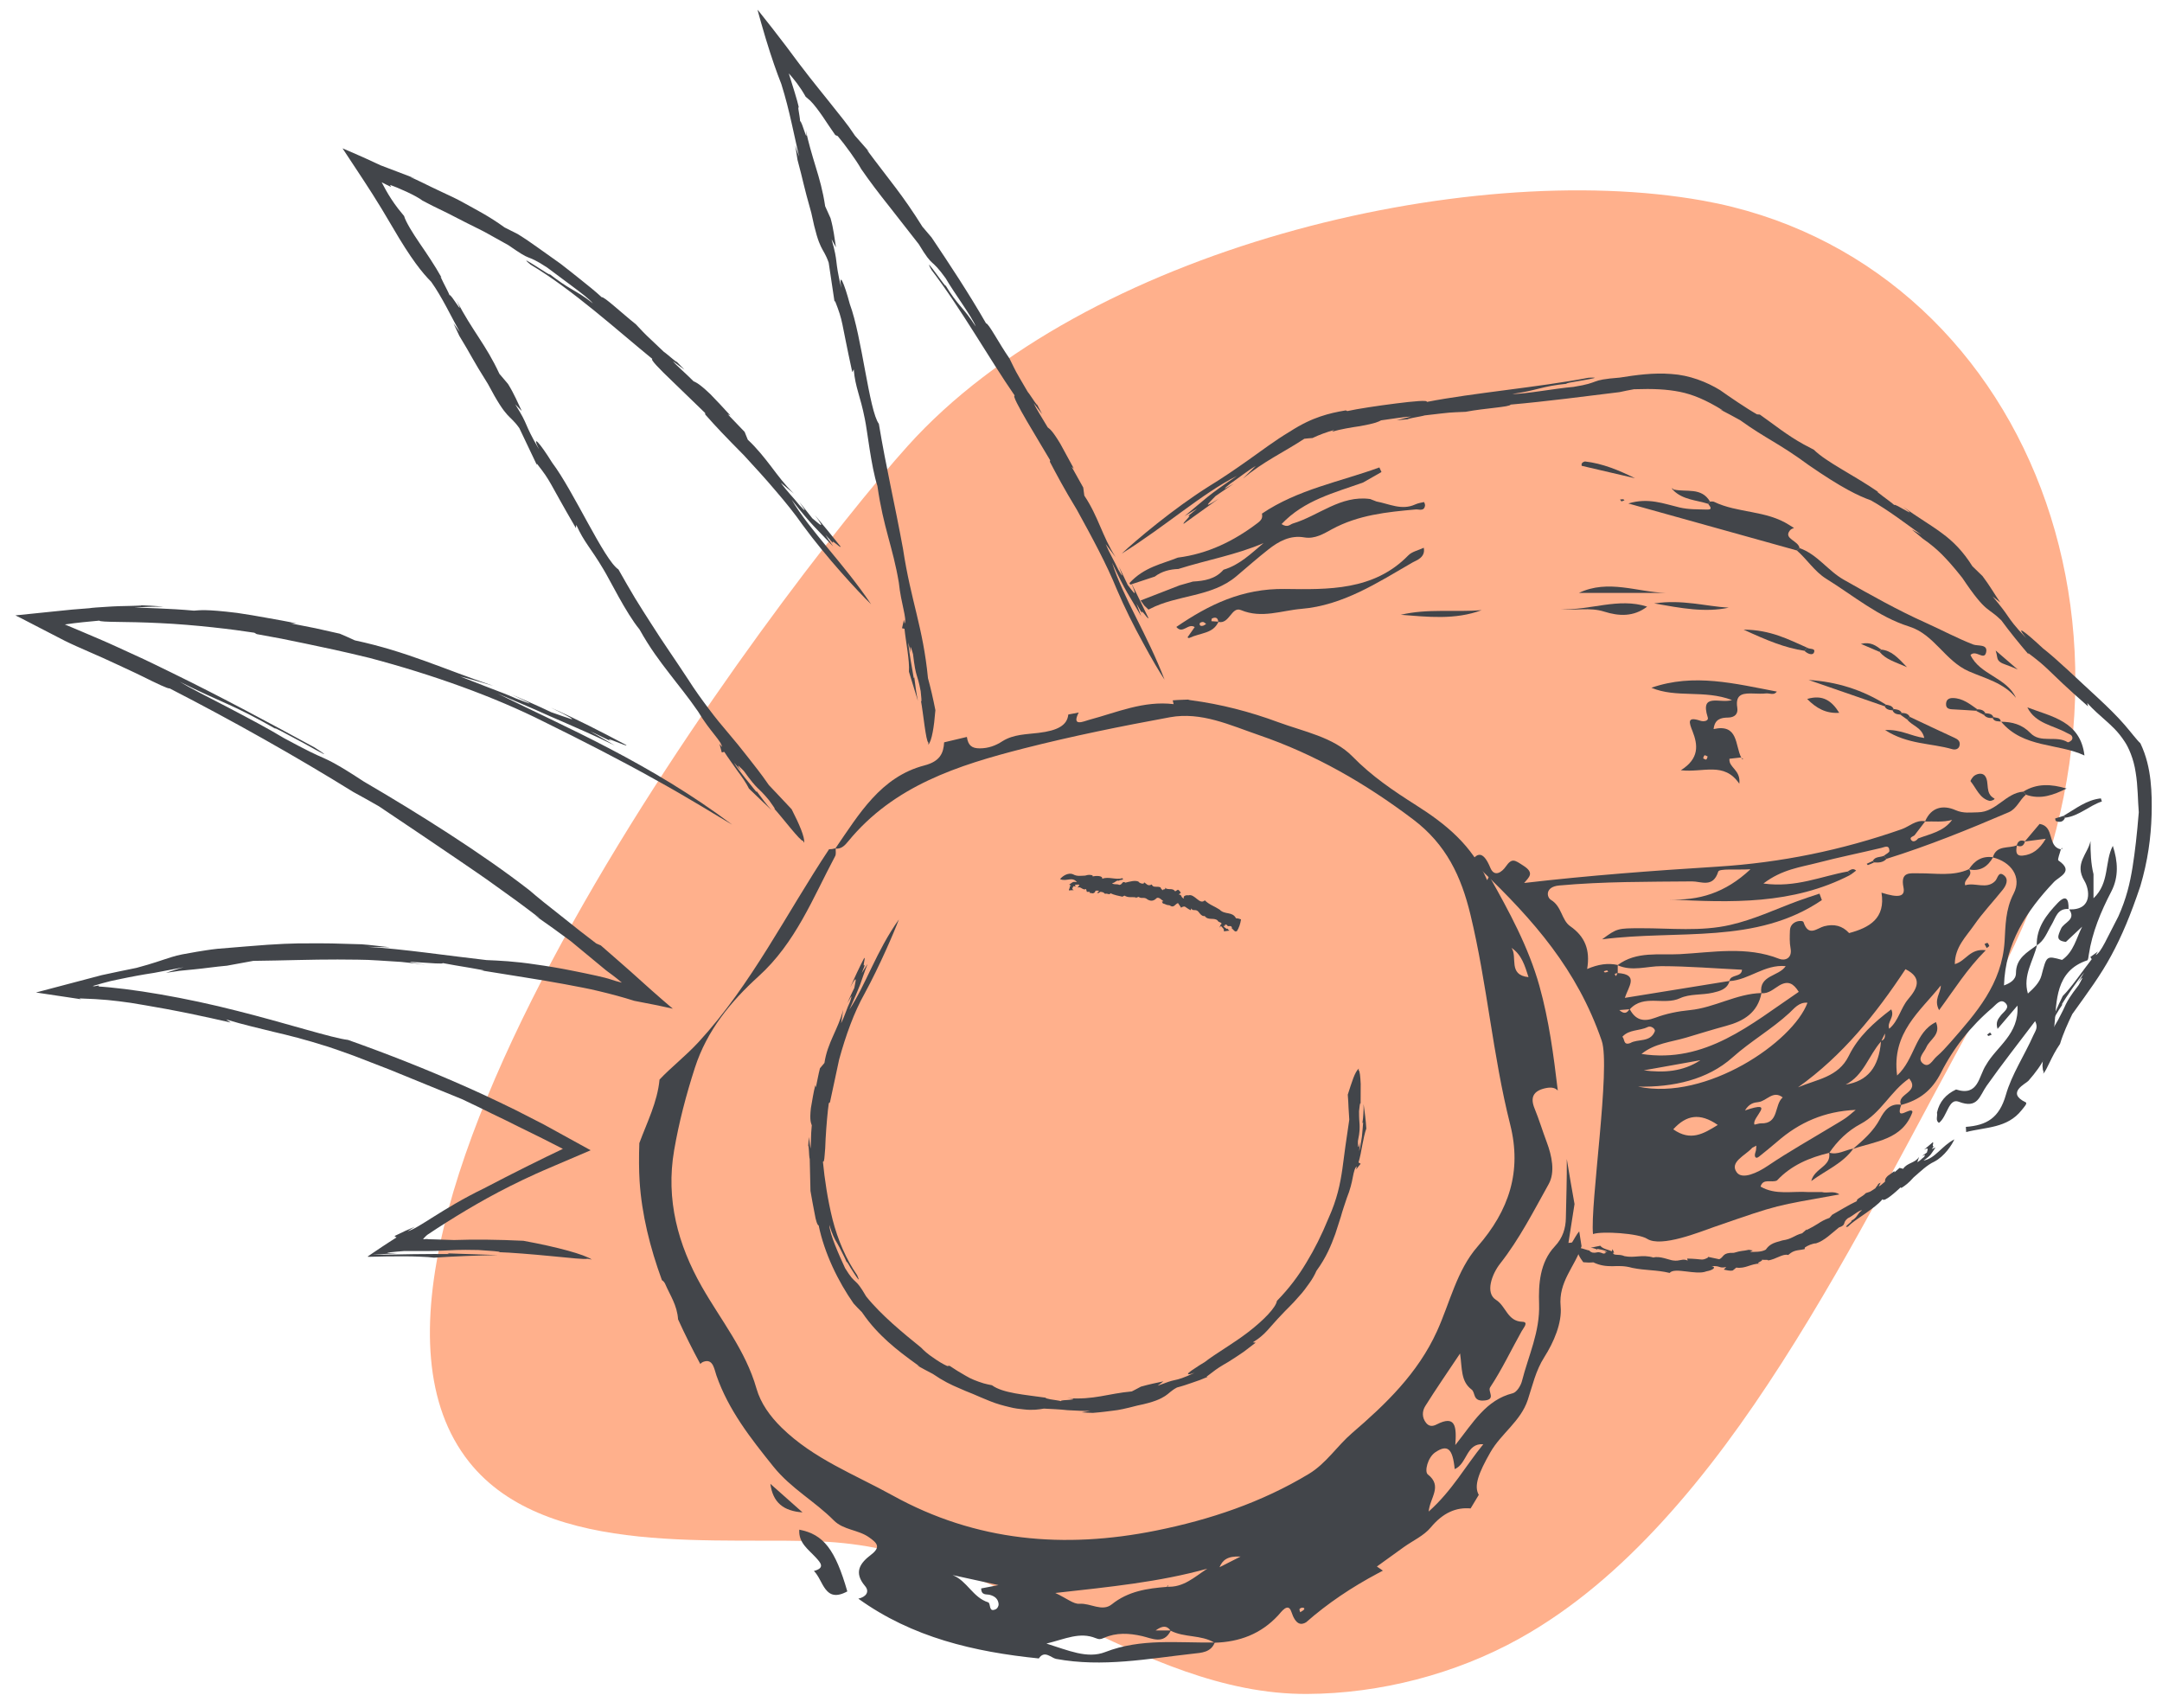 <svg width="138" height="109" viewBox="0 0 138 109" fill="none" xmlns="http://www.w3.org/2000/svg">
<path d="M108.682 12.803C93.512 10.09 69.213 15.925 57.941 28.463C49.796 37.52 18.452 78.849 29.945 93.316C34.926 99.586 46.209 98.032 52.811 98.413C58.371 98.735 63.429 101.132 68.365 103.512C73.107 105.796 78.05 108.15 83.432 108.123C88.088 108.101 92.888 106.86 96.961 104.6C100.412 102.685 103.419 100.056 106.075 97.158C108.949 94.025 111.443 90.558 113.736 86.983C116.113 83.278 118.275 79.44 120.377 75.575C122.364 71.919 124.289 68.229 126.316 64.597C126.535 64.206 126.754 63.816 126.976 63.426C139.561 41.274 129.294 16.489 108.682 12.803Z" fill="#FFB08C"/>
<path d="M131.491 66.633C131.698 65.945 132 65.3 132.273 64.73C133.266 63.345 134.087 62.245 134.766 60.981C135.448 59.719 136.001 58.39 136.616 56.568C137.1 54.926 137.294 53.464 137.336 52.022C137.352 51.3 137.352 50.585 137.267 49.823C137.181 49.066 137.009 48.25 136.619 47.441C136.388 47.234 136.059 46.778 135.598 46.249C135.138 45.719 134.539 45.129 133.908 44.545C132.648 43.391 131.327 42.104 130.402 41.383C129.261 40.322 128.573 39.797 129.329 40.729C128.578 39.945 128.354 39.605 128.149 39.311C127.947 39.013 127.766 38.761 127.187 38.071C127.347 38.202 127.513 38.328 127.678 38.454C127.338 37.968 127.022 37.403 126.546 36.773L125.895 36.141C125.314 35.207 124.67 34.553 123.943 34.024C123.221 33.487 122.434 33.04 121.483 32.353C122.7 33.289 120.845 32.044 120.919 32.244C120.655 31.997 119.486 31.194 119.917 31.421C118.28 30.291 116.599 29.513 115.774 28.704L115.127 28.363C114.033 27.76 113.269 27.117 112.33 26.461L112.15 26.448C111.489 26.076 110.343 25.294 109.795 24.903C108.94 24.378 107.833 23.943 106.682 23.872C105.538 23.778 104.401 23.941 103.386 24.102C101.347 24.262 102.26 24.405 100.435 24.695C99.264 24.791 97.262 25.172 96.537 25.144C98.152 24.922 98.345 24.658 100.058 24.488C99.397 24.493 102.93 24.03 101.396 24.111C98.142 24.73 94.055 25.073 91.07 25.655C91.168 25.524 90.229 25.61 89.1 25.753C87.974 25.896 86.653 26.091 85.999 26.239L85.903 26.194C85.334 26.288 84.84 26.394 84.278 26.584C83.718 26.773 83.095 27.055 82.324 27.552C81.382 28.114 80.521 28.771 79.673 29.369C78.825 29.969 78.002 30.53 77.216 31.009C74.916 32.446 72.45 34.532 71.598 35.337C74.41 33.58 76.735 31.492 78.954 30.377C77.051 31.657 76.976 31.818 75.613 32.942L76.414 32.465L75.826 32.944C76.19 32.786 75.416 33.429 75.559 33.429L77.795 31.828C76.553 32.628 77.29 31.985 77.588 31.662L78.759 30.863C78.468 31.023 77.736 31.5 78.546 30.859C79.018 30.541 79.607 30.06 80.156 29.741L79.343 30.543C80.681 29.433 81.905 28.891 83.255 28.006C83.43 27.986 83.603 27.969 83.775 27.959C84.221 27.747 84.675 27.582 85.159 27.446L85.015 27.553C85.587 27.397 86.191 27.288 86.812 27.2C87.819 27.018 87.979 26.922 88.153 26.83C88.96 26.719 89.737 26.591 90.071 26.589L89.145 26.823L90.017 26.747C89.418 26.786 90.734 26.584 90.941 26.514C92.891 26.288 92.319 26.345 93.553 26.285C94.807 26.047 96.372 25.983 96.424 25.825C98.734 25.62 101.207 25.295 103.373 25.029C103.682 24.962 103.99 24.898 104.296 24.845C105.546 24.802 106.401 24.848 107.227 25.011C108.042 25.178 108.859 25.506 109.98 26.199L109.78 26.128C110.205 26.344 110.638 26.582 111.075 26.821C112.741 28.019 113.53 28.275 115.45 29.688C117.558 31.145 118.613 31.647 119.417 31.936C120.5 32.54 121.762 33.504 122.642 34.135L122.015 33.79C122.255 33.98 122.489 34.172 122.715 34.369C123.344 34.81 123.633 35.079 123.953 35.39C124.266 35.71 124.611 36.075 125.247 36.876C126.029 38.047 126.46 38.537 126.775 38.803C127.094 39.073 127.301 39.161 127.742 39.593C128.289 40.337 128.871 41.055 129.473 41.757L129.462 41.685C130.118 42.183 130.358 42.381 130.786 42.792C131.213 43.199 131.83 43.82 133.277 45.085L133.23 44.875C133.668 45.352 134.018 45.645 134.391 45.978C134.761 46.313 135.189 46.673 135.631 47.358C135.855 47.69 136.195 48.431 136.319 49.303C136.466 50.17 136.456 51.135 136.518 51.845C136.402 53.287 136.279 54.347 136.118 55.365C135.953 56.378 135.729 57.347 135.214 58.495C134.512 59.825 134.095 60.837 133.762 60.963L133.908 60.736L133.427 61.084L133.515 61.224C132.959 61.937 132.229 63.012 131.664 63.576C131.348 64.217 131.057 64.873 130.841 65.546C131.04 65.07 131.331 64.573 131.656 64.101L131.59 64.128C131.871 63.658 132.616 62.554 133.032 62.077L132.631 62.723C133.166 62.033 132.8 62.666 132.68 62.877C132.145 63.569 131.992 63.847 131.871 64.084C131.76 64.325 131.676 64.523 131.369 65.1C131.213 65.349 130.961 65.846 131.009 65.642C130.853 65.994 130.58 66.64 130.463 67.235C130.39 67.531 130.384 67.814 130.37 68.023C130.382 68.231 130.402 68.368 130.441 68.383C130.431 68.447 130.427 68.475 130.421 68.532C130.681 68.26 130.915 67.467 131.491 66.633Z" fill="#42454A"/>
<path d="M79.215 58.683C79.109 58.64 79.001 58.614 78.894 58.613C78.658 58.158 78.175 58.407 77.851 58.061C77.499 57.829 77.198 57.756 76.902 57.468C76.569 57.79 76.256 57.023 75.855 57.149C75.652 57.114 75.48 57.231 75.581 57.361C75.332 57.265 75.477 57.115 75.239 57.092L75.372 56.984C75.32 56.917 75.278 56.809 75.177 56.792L75.012 56.895C74.829 56.634 74.573 56.858 74.341 56.653C74.479 56.824 74.228 56.708 74.203 56.834C74.184 56.764 74.03 56.676 74.102 56.653C73.883 56.526 73.589 56.703 73.523 56.454L73.417 56.494C73.242 56.543 73.162 56.393 73.034 56.321L72.992 56.398C72.891 56.417 72.728 56.371 72.669 56.272C72.441 56.168 72.102 56.277 71.836 56.338C71.61 56.202 71.669 56.467 71.442 56.483C71.314 56.398 71.053 56.494 70.988 56.36C71.181 56.375 71.247 56.141 71.444 56.225C71.378 56.131 71.807 56.205 71.644 56.055C71.213 56.18 70.744 55.926 70.353 56.094C70.404 55.865 69.906 55.904 69.743 55.939L69.736 55.875C69.598 55.837 69.492 55.818 69.268 55.889C69.001 55.899 68.742 55.947 68.513 55.815C68.171 55.655 67.786 55.949 67.665 56.114C68.075 56.297 68.435 55.919 68.738 56.309C68.466 56.247 68.447 56.33 68.247 56.466L68.358 56.536L68.272 56.59C68.321 56.669 68.21 56.75 68.228 56.833C68.333 56.826 68.437 56.816 68.541 56.817C68.37 56.745 68.477 56.651 68.526 56.562L68.691 56.59C68.652 56.552 68.55 56.516 68.669 56.464C68.737 56.481 68.826 56.43 68.9 56.488L68.77 56.669C68.97 56.526 69.12 56.87 69.32 56.74L69.376 56.928L69.563 56.923L69.539 56.987L69.758 57.023C69.881 56.996 69.904 56.917 69.93 56.851C70.024 56.853 70.116 56.834 70.15 56.876L70.034 56.981L70.13 57.026C70.064 56.982 70.217 56.964 70.247 56.922C70.468 56.967 70.404 56.945 70.534 57.053C70.687 56.999 70.843 57.161 70.872 57.013C71.124 57.132 71.398 57.181 71.644 57.236L71.772 57.166C72.044 57.322 72.201 57.233 72.512 57.282L72.477 57.319L72.674 57.245C72.876 57.4 73.027 57.215 73.252 57.416C73.515 57.568 73.688 57.467 73.85 57.31C74.02 57.268 74.147 57.457 74.262 57.521L74.158 57.554L74.23 57.667C74.417 57.706 74.4 57.768 74.657 57.785C74.93 57.995 75.011 57.691 75.192 57.644L75.404 57.953L75.416 57.913C75.69 57.793 75.591 57.894 76 58.098L76.042 57.977C76.111 58.17 76.266 58.027 76.434 58.14C76.523 58.185 76.668 58.518 76.898 58.471C77.119 58.773 77.474 58.549 77.711 58.747C77.804 58.932 78.041 58.831 77.942 59.022L77.915 59.005L77.842 59.212L77.94 59.097C77.992 59.207 78.153 59.257 78.12 59.447L78.488 59.397C78.423 59.377 78.381 59.319 78.337 59.262L78.317 59.299C78.263 59.259 78.118 59.183 78.091 59.092L78.196 59.109C78.132 59.018 78.246 59.015 78.285 59.015C78.408 59.205 78.451 59.055 78.599 59.136C78.616 59.175 78.66 59.232 78.613 59.25C78.705 59.291 78.83 59.538 78.934 59.43L78.936 59.457C79.084 59.239 79.17 58.968 79.215 58.683Z" fill="#42454A"/>
<path d="M86.028 69.871C86.052 70.162 86.069 70.444 86.077 70.711C86.092 70.97 86.109 71.221 86.124 71.466C85.931 72.718 85.811 73.655 85.683 74.618C85.544 75.575 85.344 76.554 84.799 77.759C84.354 78.844 83.902 79.743 83.387 80.587C82.879 81.439 82.29 82.229 81.506 83.034C81.439 83.463 80.663 84.262 79.697 85.009C78.728 85.759 77.569 86.41 76.899 86.939C76.655 87.082 76.443 87.218 76.273 87.336C76.102 87.447 75.969 87.536 75.896 87.603C75.75 87.736 75.832 87.768 76.248 87.622C75.53 87.962 75.24 88.037 74.981 88.091C74.72 88.143 74.507 88.222 73.888 88.451L74.261 88.17C73.834 88.26 73.368 88.354 72.826 88.507C72.632 88.608 72.441 88.717 72.244 88.813C70.691 88.954 69.836 89.365 68.127 89.24C68.678 89.296 68.554 89.32 68.302 89.345C68.051 89.377 67.674 89.363 67.733 89.436C67.603 89.395 67.282 89.358 67.038 89.316C66.796 89.264 66.629 89.224 66.808 89.222C65.392 89.018 64.016 88.929 63.315 88.418C63.141 88.381 62.963 88.352 62.793 88.3C62.359 88.165 61.974 88.019 61.632 87.809C61.284 87.613 60.952 87.408 60.607 87.176L60.463 87.193C60.207 87.082 59.872 86.878 59.559 86.654C59.238 86.444 58.957 86.193 58.792 86.015C57.668 85.106 56.248 83.947 55.286 82.748C54.529 81.437 54.672 82.13 53.943 80.947C53.576 80.15 52.942 78.748 52.939 78.19C53.114 78.774 53.27 79.087 53.459 79.393C53.546 79.547 53.633 79.704 53.724 79.897C53.82 80.088 53.938 80.306 54.059 80.601C54 80.36 54.222 80.848 54.483 81.222C54.729 81.605 54.936 81.91 54.712 81.393C54.02 80.402 53.475 79.14 53.145 77.848C52.824 76.556 52.634 75.26 52.526 74.143C52.589 74.184 52.615 74.029 52.634 73.763C52.666 73.497 52.684 73.117 52.698 72.701C52.745 71.87 52.829 70.898 52.903 70.413L52.976 70.361C53.152 69.538 53.277 68.96 53.561 67.632C53.982 66.093 54.52 64.6 55.186 63.422C56.134 61.679 57.069 59.509 57.374 58.69C55.944 60.693 55.244 62.903 54.216 64.439C54.572 63.665 54.744 63.246 54.894 62.867C55.038 62.489 55.133 62.139 55.378 61.528L55.001 62.115L55.208 61.587C55.005 61.809 55.276 61.107 55.161 61.146C54.846 61.757 54.557 62.383 54.273 63.01C54.803 62.034 54.581 62.738 54.529 63.066C54.367 63.38 54.232 63.708 54.083 64.03C54.216 63.816 54.498 63.229 54.249 63.959C54.062 64.343 53.904 64.888 53.689 65.312L53.819 64.457C53.494 65.717 52.821 66.53 52.624 67.846L52.338 68.186C52.235 68.588 52.165 69 52.077 69.407L52.044 69.256C51.917 69.74 51.848 70.24 51.758 70.734C51.668 71.547 51.773 71.682 51.816 71.828C51.747 72.451 51.778 73.056 51.727 73.309L51.633 72.573L51.579 73.25C51.635 72.789 51.623 73.815 51.685 73.982C51.719 75.457 51.709 75.013 51.732 76.016C51.811 76.507 51.921 77.047 52.001 77.476C52.072 77.909 52.176 78.212 52.255 78.22C52.624 79.998 53.495 81.792 54.485 83.202C54.651 83.395 54.84 83.572 55.015 83.754C55.594 84.597 56.122 85.128 56.672 85.635C57.231 86.138 57.833 86.599 58.688 87.211C58.632 87.195 58.58 87.171 58.528 87.151C58.863 87.344 59.209 87.516 59.546 87.698C60.199 88.145 60.695 88.387 61.232 88.611C61.494 88.734 61.772 88.842 62.086 88.968C62.399 89.103 62.748 89.256 63.175 89.427C63.634 89.614 64.048 89.72 64.41 89.807C64.77 89.903 65.088 89.935 65.364 89.962C65.912 90.025 66.304 89.967 66.629 89.91C67.1 89.937 67.629 89.952 68.145 90.011C68.663 90.026 69.173 90.083 69.597 90.046C69.414 90.08 69.23 90.124 69.047 90.144C69.284 90.174 69.52 90.169 69.759 90.183C70.371 90.135 70.689 90.085 71.058 90.04C71.424 90.003 71.833 89.913 72.605 89.713C73.677 89.498 74.098 89.279 74.36 89.111C74.626 88.944 74.722 88.779 75.127 88.562C75.459 88.477 75.784 88.367 76.108 88.253L76.596 88.083L77.076 87.886L77.015 87.871C77.507 87.494 77.688 87.351 78.067 87.126C78.259 87.014 78.496 86.883 78.826 86.659C78.99 86.548 79.184 86.427 79.404 86.271C79.62 86.106 79.865 85.918 80.15 85.699L79.968 85.679C80.799 85.175 80.989 84.755 81.846 83.873C82.044 83.648 82.504 83.234 82.939 82.717C83.17 82.47 83.377 82.186 83.569 81.913C83.767 81.642 83.922 81.365 84.028 81.117C84.671 80.236 84.97 79.474 85.234 78.755C85.352 78.39 85.468 78.028 85.586 77.661C85.689 77.283 85.825 76.896 85.97 76.458C86.18 75.945 86.288 75.481 86.352 75.124C86.422 74.769 86.484 74.529 86.602 74.445C86.589 74.51 86.58 74.577 86.564 74.641C86.663 74.523 86.755 74.402 86.851 74.28L86.713 74.201C86.809 73.877 86.892 73.477 86.956 73.085C87.033 72.695 87.109 72.318 87.211 72.037C87.181 71.508 87.109 70.984 87.038 70.465C87.041 70.846 87.028 71.266 86.962 71.685L87.009 71.646C86.991 71.847 86.972 72.192 86.932 72.545C86.882 72.893 86.823 73.25 86.76 73.475L86.792 72.917C86.664 73.544 86.673 73.006 86.676 72.826C86.811 72.2 86.786 71.961 86.782 71.768C86.769 71.571 86.747 71.413 86.747 70.926C86.774 70.709 86.809 70.294 86.848 70.448C86.848 70.157 86.851 69.639 86.853 69.183C86.831 68.727 86.797 68.337 86.722 68.317C86.727 68.271 86.73 68.246 86.735 68.202C86.473 68.418 86.288 69.072 86.028 69.871Z" fill="#42454A"/>
<path d="M59.706 45.33C59.558 44.575 59.395 43.882 59.233 43.288C58.91 39.987 58.151 38.412 57.638 35.027C57.088 32.033 56.578 29.937 56.097 27.053C55.473 26.21 55.015 21.471 54.246 19.418C53.873 18.012 53.526 17.283 53.696 18.38C53.237 16.427 53.536 16.886 53.08 15.269L53.359 15.786C53.27 15.237 53.211 14.623 53.013 13.925L52.67 13.164C52.523 12.173 52.303 11.421 52.067 10.65C51.951 10.265 51.832 9.877 51.714 9.449C51.667 9.269 51.618 9.084 51.566 8.887C51.522 8.706 51.48 8.514 51.446 8.324C51.512 8.815 51.463 8.714 51.366 8.435C51.273 8.165 51.137 7.735 51.069 7.731C51.071 7.615 51.012 7.289 50.977 7.063C50.94 6.836 50.93 6.729 51.011 6.941C50.873 6.323 50.607 5.526 50.361 4.726L50.351 4.689C50.351 4.689 50.359 4.699 50.364 4.703L50.397 4.738L50.459 4.811C50.504 4.863 50.546 4.913 50.59 4.962C50.678 5.068 50.77 5.184 50.864 5.309C51.051 5.559 51.246 5.85 51.426 6.175C51.51 6.242 51.603 6.321 51.704 6.412C51.975 6.678 52.269 7.084 52.522 7.449C52.639 7.627 52.759 7.805 52.88 7.985C53.023 8.196 53.168 8.406 53.316 8.621L53.472 8.685C53.925 9.219 54.677 10.255 54.973 10.792C55.493 11.549 56.117 12.37 56.767 13.184C57.406 14.002 58.06 14.837 58.644 15.584C59.618 17.201 59.368 16.381 60.365 17.767C60.907 18.706 62.039 20.212 62.282 20.84C61.467 19.575 61.144 19.534 60.328 18.173C60.603 18.718 58.769 15.994 59.457 17.231C61.316 19.655 63.175 22.948 64.77 25.253C64.462 25.192 66.414 28.314 67.03 29.377L67.013 29.476C67.508 30.408 67.866 31.101 68.736 32.537C69.702 34.293 70.645 36.035 71.281 37.608C71.769 38.757 72.377 39.977 72.952 41.016C73.513 42.065 74.036 42.934 74.335 43.385C73.242 40.525 71.674 38.106 70.984 35.915C71.88 37.835 72.027 37.921 72.844 39.334L72.538 38.528L72.888 39.135C72.806 38.777 73.277 39.58 73.305 39.447C72.93 38.684 72.57 37.917 72.182 37.162C72.732 38.414 72.24 37.651 71.983 37.337L71.418 36.152C71.52 36.443 71.853 37.179 71.377 36.351C71.155 35.873 70.797 35.269 70.575 34.727L71.214 35.57C70.346 34.217 70.112 32.976 69.212 31.636L69.143 31.118L68.404 29.797L68.546 29.914L67.676 28.319C67.168 27.477 67.021 27.395 66.875 27.279C66.488 26.629 66.098 26.015 65.977 25.729L66.518 26.431L66.14 25.712C66.387 26.21 65.739 25.164 65.6 25.014C64.683 23.444 64.944 23.909 64.435 22.882C63.761 21.913 63.099 20.621 62.94 20.641C61.87 18.772 60.606 16.857 59.465 15.16L58.878 14.47C57.589 12.41 56.837 11.589 55.335 9.569L55.489 9.702L54.576 8.663C54.313 8.266 54.076 7.942 53.846 7.652C53.499 7.217 53.179 6.813 52.85 6.399C52.099 5.462 51.414 4.634 50.178 2.95C49.528 2.097 48.968 1.378 48.51 0.81C48.457 0.746 48.388 0.651 48.351 0.621C48.377 0.715 48.403 0.81 48.428 0.902C48.48 1.089 48.531 1.269 48.579 1.444C48.682 1.795 48.778 2.125 48.87 2.44C49.249 3.695 49.581 4.627 49.873 5.367C50.153 6.258 50.338 7.018 50.526 7.844C50.696 8.613 50.866 9.372 51.004 9.991L50.889 9.675L50.758 9.298C50.805 9.532 50.816 9.629 50.839 9.782L50.905 10.206C51.292 11.633 51.256 11.722 51.783 13.576C52.318 16.159 52.523 15.7 52.895 16.765L53.269 19.267L53.297 19.203C53.846 20.608 53.647 20.3 54.401 23.757L54.492 23.572C54.598 24.767 54.904 25.224 55.2 26.729C55.36 27.462 55.597 29.759 56.006 31.022C56.386 33.691 56.99 34.904 57.372 37.184C57.517 38.567 57.907 39.504 57.741 39.802L57.697 39.556L57.576 40.099L57.734 40.135C57.815 40.968 58.069 42.142 58.017 42.874L58.592 44.745C58.491 44.279 58.424 43.757 58.358 43.232L58.325 43.291C58.242 42.793 58.015 41.59 57.974 41.006L58.138 41.688C58.04 40.89 58.22 41.54 58.279 41.758C58.468 43.362 58.54 42.904 58.767 44.116C58.792 44.392 58.858 44.915 58.784 44.73C58.922 45.443 59.1 47.353 59.258 47.393C59.258 47.454 59.258 47.482 59.258 47.538C59.482 47.26 59.62 46.411 59.706 45.33Z" fill="#42454A"/>
<path d="M50.53 51.653C49.993 51.089 49.511 50.559 49.077 50.111C48.602 49.418 48.144 48.846 47.722 48.308C47.303 47.764 46.896 47.276 46.484 46.787C46.065 46.3 45.656 45.801 45.237 45.239C44.816 44.677 44.365 44.065 43.899 43.329C43.051 42.035 42.286 40.955 41.589 39.848C41.234 39.296 40.884 38.749 40.533 38.176C40.188 37.597 39.838 36.995 39.474 36.345C38.566 35.758 36.594 31.309 35.245 29.533C34.461 28.267 33.907 27.655 34.402 28.678C33.37 26.901 33.803 27.261 32.886 25.808L33.305 26.235C33.059 25.725 32.82 25.141 32.428 24.509L31.876 23.859C31.016 21.997 30.165 21.147 29.142 19.174C29.771 20.483 28.73 18.647 28.7 18.854C28.578 18.532 27.921 17.365 28.195 17.735C27.737 16.914 27.226 16.169 26.773 15.507C26.548 15.174 26.342 14.86 26.169 14.565C26.003 14.282 25.834 13.959 25.794 13.788L25.415 13.323C25.082 12.891 24.821 12.474 24.635 12.141C24.55 11.988 24.468 11.833 24.384 11.676L24.37 11.649C24.362 11.637 24.357 11.629 24.379 11.643L24.465 11.686L24.633 11.772C24.741 11.824 24.848 11.878 24.958 11.932C24.934 11.888 24.916 11.848 24.901 11.809C25.375 11.96 26.558 12.484 26.972 12.807C27.384 13.029 27.83 13.251 28.294 13.471C28.76 13.69 29.221 13.951 29.699 14.185C30.172 14.431 30.661 14.651 31.119 14.907C31.578 15.162 32.028 15.413 32.45 15.649C33.246 16.199 33.481 16.337 33.72 16.429C33.959 16.525 34.188 16.593 34.922 17.074C35.376 17.412 35.978 17.861 36.544 18.283C37.109 18.706 37.63 19.098 37.846 19.369C37.25 18.877 36.848 18.679 36.463 18.442C36.069 18.216 35.687 17.96 35.043 17.467C35.502 17.886 32.746 15.963 33.863 16.889C36.552 18.489 39.419 21.103 41.642 22.912C41.483 22.925 42.104 23.563 42.88 24.302C43.649 25.045 44.552 25.919 45.005 26.358L45.017 26.459C45.73 27.271 46.283 27.843 47.49 29.067C48.183 29.822 48.876 30.571 49.505 31.321C50.145 32.063 50.735 32.795 51.232 33.508C52.739 35.571 54.807 37.806 55.606 38.573C53.858 35.97 51.735 33.917 50.532 31.898C51.873 33.604 52.041 33.655 53.18 34.878L52.689 34.144L53.175 34.671C53.01 34.334 53.661 35.028 53.658 34.89C53.118 34.21 52.566 33.539 52.007 32.872C52.844 33.996 52.182 33.343 51.854 33.088L51.02 32.033C51.188 32.3 51.689 32.96 51.026 32.24C50.693 31.816 50.182 31.306 49.839 30.813L50.672 31.506C50.081 30.931 49.655 30.349 49.219 29.773C48.777 29.201 48.333 28.629 47.73 28.064C47.666 27.897 47.599 27.731 47.53 27.567L46.453 26.444L46.622 26.526C46.203 26.065 45.782 25.606 45.345 25.162C44.611 24.465 44.444 24.421 44.273 24.34C43.728 23.787 43.147 23.307 42.952 23.055L43.686 23.595L43.105 22.994C43.494 23.415 42.552 22.565 42.373 22.456C41.017 21.164 41.398 21.561 40.588 20.7C39.638 19.941 38.549 18.911 38.409 18.973C38.002 18.596 37.56 18.243 37.115 17.888C36.671 17.533 36.225 17.176 35.775 16.831C35.312 16.502 34.851 16.174 34.398 15.852C33.947 15.527 33.498 15.218 33.047 14.94L32.209 14.518C31.19 13.779 30.364 13.372 29.556 12.921C29.152 12.694 28.727 12.499 28.261 12.282C28.028 12.172 27.786 12.056 27.527 11.934C27.33 11.838 27.128 11.739 26.919 11.636C26.675 11.508 26.428 11.41 26.171 11.294L26.494 11.39L24.291 10.551C23.501 10.177 22.829 9.879 22.242 9.629L22.025 9.536L21.919 9.491L21.867 9.469C21.869 9.477 21.887 9.501 21.895 9.516C21.986 9.656 22.077 9.792 22.166 9.928C22.345 10.197 22.52 10.465 22.698 10.734C23.051 11.269 23.403 11.799 23.778 12.391C24.157 12.99 24.547 13.623 25.045 14.479C26.258 16.566 26.956 17.412 27.523 17.987C28.21 18.943 28.838 20.284 29.352 21.201L28.947 20.642L29.319 21.438C30.11 22.729 30.091 22.835 31.143 24.505C32.408 26.895 32.478 26.385 33.148 27.325L34.262 29.667L34.27 29.597C35.224 30.811 34.932 30.573 36.759 33.707L36.784 33.5C37.285 34.621 37.713 34.979 38.512 36.33C38.916 36.983 39.949 39.118 40.817 40.171C41.492 41.379 42.116 42.197 42.713 42.971C43.304 43.75 43.904 44.46 44.572 45.436C45.294 46.666 46.092 47.337 46.078 47.684L45.925 47.478L46.072 48.029L46.23 47.99C46.46 48.35 46.768 48.772 47.059 49.186C47.362 49.593 47.643 49.995 47.806 50.335C48.292 50.796 48.764 51.267 49.258 51.718C48.923 51.363 48.61 50.922 48.286 50.488L48.287 50.557C47.969 50.152 47.148 49.198 46.85 48.676C47.007 48.858 47.157 49.043 47.322 49.218C46.849 48.543 47.318 49.05 47.481 49.213C48.446 50.551 48.282 50.11 49.085 51.075C49.24 51.313 49.578 51.732 49.415 51.609C49.916 52.154 51.099 53.719 51.254 53.668C51.287 53.722 51.302 53.746 51.333 53.794C51.37 53.431 51.028 52.622 50.53 51.653Z" fill="#42454A"/>
<path d="M33.409 79.198C31.782 79.12 30.278 79.105 28.98 79.15C28.513 79.13 28.06 79.114 27.621 79.105L27.456 79.102L27.374 79.1L27.367 79.098L27.335 79.095L27.274 79.088C27.199 79.083 27.128 79.09 27.015 79.103C27.01 79.072 27.081 79.002 27.182 78.901C27.219 78.87 27.221 78.858 27.298 78.802L27.897 78.407C28.301 78.148 28.706 77.887 29.127 77.63C29.966 77.115 30.85 76.602 31.822 76.088C32.308 75.833 32.816 75.577 33.352 75.32C33.621 75.195 33.897 75.067 34.178 74.936C34.334 74.865 34.492 74.796 34.652 74.725C34.901 74.618 35.152 74.51 35.406 74.401C36.198 74.063 36.971 73.731 37.701 73.42C36.676 72.856 35.682 72.309 34.709 71.774C34.1 71.463 33.506 71.159 32.921 70.859C31.762 70.292 30.634 69.757 29.492 69.257C27.207 68.253 24.89 67.326 22.215 66.377C21.195 66.259 18.35 65.33 15.133 64.521C11.92 63.697 8.323 63.069 6.036 62.951C5.45 62.896 4.917 62.852 4.475 62.82L4.565 63.628C6.413 62.988 7.071 62.657 5.262 63.14C6.263 62.828 6.955 62.628 7.49 62.529C8.021 62.415 8.385 62.347 8.725 62.283C9.063 62.213 9.386 62.174 9.837 62.097C10.286 62.011 10.861 61.903 11.723 61.74C11.339 61.836 10.966 61.979 10.589 62.097C10.871 62.055 11.164 62.011 11.466 61.965C11.768 61.935 12.081 61.905 12.404 61.873C13.052 61.812 13.737 61.705 14.487 61.639L16.168 61.331C18.249 61.306 19.875 61.24 21.552 61.244C22.39 61.257 23.241 61.239 24.162 61.306C24.623 61.336 25.102 61.366 25.607 61.398C26.11 61.446 26.638 61.511 27.2 61.58C24.276 61.168 28.555 61.622 28.242 61.469C28.92 61.612 31.625 62.019 30.692 61.937C32.584 62.251 34.408 62.516 36.02 62.815C36.822 62.97 37.58 63.101 38.259 63.271C39.02 63.453 39.743 63.646 40.492 63.883L41.958 64.169C42.264 64.237 42.56 64.299 42.848 64.363C42.876 64.366 42.942 64.39 42.938 64.376L42.839 64.294L42.649 64.132C42.526 64.026 42.405 63.922 42.284 63.819C41.811 63.409 41.38 63.025 40.948 62.635C40.516 62.24 40.081 61.858 39.612 61.447C39.2 61.087 38.783 60.724 38.352 60.347L38.059 60.221C37.47 59.782 36.656 59.139 35.865 58.503C35.064 57.879 34.29 57.258 33.809 56.837C30.762 54.465 26.667 51.896 23.226 49.888C21.574 48.803 21.062 48.566 20.595 48.354C20.122 48.15 19.696 47.959 18.127 47.114C17.159 46.523 15.788 45.803 14.516 45.134C13.237 44.477 12.058 43.873 11.467 43.512C14.279 44.923 14.78 44.91 17.667 46.564C17.132 46.217 18.369 46.889 19.42 47.454C20.462 48.039 21.325 48.512 20.076 47.708C17.263 46.178 14.112 44.477 10.954 42.935C10.162 42.553 9.381 42.159 8.592 41.806C7.786 41.441 7.098 41.112 6.342 40.791C5.964 40.63 5.59 40.471 5.22 40.313C5.03 40.232 4.84 40.153 4.651 40.073L4.365 39.953L4.221 39.893L4.148 39.862C4.138 39.854 4.184 39.856 4.2 39.85C4.91 39.746 5.637 39.677 6.349 39.613C6.339 39.67 6.823 39.686 7.485 39.696C7.818 39.701 8.22 39.708 8.669 39.716C9.144 39.728 9.669 39.745 10.215 39.773C12.408 39.872 14.963 40.184 16.234 40.386L16.387 40.475C16.93 40.576 17.438 40.67 17.948 40.762C18.456 40.867 18.968 40.971 19.518 41.084C20.618 41.313 21.877 41.577 23.583 41.994C27.644 43.068 31.568 44.479 34.734 46.076C37.08 47.227 39.619 48.529 41.789 49.742C43.97 50.942 45.762 52.071 46.734 52.638C44.172 50.711 41.483 49.13 38.916 47.785C36.346 46.439 33.897 45.329 31.755 44.267C32.785 44.693 33.563 45.043 34.215 45.319C34.859 45.611 35.376 45.837 35.864 46.044C36.829 46.481 37.699 46.825 39.239 47.58C38.715 47.281 38.199 46.964 37.667 46.678C38.118 46.873 38.554 47.102 39 47.312C38.37 46.887 40.134 47.733 39.976 47.555C38.392 46.715 36.797 45.894 35.158 45.167C36.459 45.793 36.653 45.953 36.439 45.892C36.225 45.83 35.581 45.593 35.18 45.458C34.351 45.058 33.505 44.694 32.658 44.329C33.237 44.615 34.788 45.309 32.917 44.575C32.413 44.346 31.807 44.119 31.189 43.885C30.575 43.645 29.951 43.402 29.369 43.177C30.081 43.358 30.786 43.566 31.491 43.778C28.296 42.697 25.97 41.584 22.647 40.873C22.333 40.722 22.011 40.587 21.69 40.448L20.129 40.098L18.557 39.788L18.924 39.795C18.298 39.657 17.667 39.549 17.036 39.437C16.407 39.322 15.774 39.213 15.14 39.122C13.072 38.868 12.749 38.957 12.379 38.977C10.781 38.831 9.229 38.811 8.577 38.769C9.201 38.74 9.827 38.718 10.451 38.717C9.875 38.671 9.3 38.642 8.721 38.621C9.314 38.653 8.952 38.659 8.39 38.673C8.143 38.678 7.875 38.684 7.606 38.691C7.32 38.698 7.047 38.718 6.793 38.733C6.283 38.764 5.863 38.792 5.71 38.821C5.307 38.853 4.937 38.883 4.597 38.91C4.271 38.942 3.973 38.972 3.699 39.001C3.145 39.056 2.689 39.103 2.306 39.144C1.899 39.186 1.569 39.22 1.288 39.248C1.216 39.255 1.148 39.262 1.081 39.268L0.985 39.279L1.057 39.316C1.155 39.364 1.246 39.41 1.333 39.453C2.022 39.809 2.471 40.041 4.138 40.902C5.021 41.341 6.359 41.876 7.427 42.389C7.724 42.527 8.015 42.662 8.296 42.793C8.565 42.921 8.826 43.039 9.065 43.16C10.025 43.636 10.732 43.976 10.828 43.939C14.8 45.978 18.944 48.312 22.546 50.548C23.09 50.852 23.642 51.144 24.178 51.46C26.268 52.865 27.789 53.881 29.319 54.929C30.082 55.454 30.858 55.972 31.691 56.578C32.531 57.172 33.439 57.831 34.474 58.631L34.12 58.414C34.904 58.96 35.682 59.514 36.447 60.086C37.208 60.715 37.85 61.247 38.443 61.737L38.663 61.918L38.764 61.997L38.873 62.077L39.116 62.257C39.287 62.386 39.488 62.544 39.679 62.709C39.703 62.726 39.679 62.718 39.664 62.714L39.617 62.702L39.52 62.675C39.449 62.657 39.378 62.637 39.303 62.617C39.16 62.571 39.003 62.521 38.833 62.468C38.757 62.447 38.683 62.426 38.613 62.408C38.434 62.364 38.263 62.324 38.098 62.285C37.568 62.164 37.073 62.07 36.614 61.975C35.695 61.787 34.904 61.661 34.216 61.565C32.842 61.355 31.866 61.316 31.053 61.281C28.654 61.011 25.644 60.562 23.47 60.436L24.89 60.463C24.29 60.401 23.689 60.318 23.087 60.273C22.302 60.251 21.703 60.234 21.184 60.219C20.664 60.204 20.22 60.217 19.747 60.214C18.801 60.207 17.735 60.237 15.695 60.411C14.997 60.468 14.4 60.518 13.883 60.56C13.368 60.614 12.938 60.692 12.569 60.749C11.832 60.875 11.346 60.959 10.969 61.084C10.214 61.318 9.854 61.472 8.71 61.779C7.971 61.935 7.229 62.075 6.492 62.243L4.296 62.822L2.296 63.35L4.391 63.663L5.176 63.781L5.067 63.727C6.627 63.779 7.224 63.855 8.348 64.011C9.465 64.203 11.122 64.442 14.728 65.268L14.427 65.071C15.621 65.431 16.493 65.617 17.443 65.857C18.399 66.079 19.441 66.335 20.97 66.821C21.342 66.942 21.904 67.142 22.577 67.385C23.245 67.642 24.025 67.945 24.838 68.26C26.452 68.918 28.178 69.623 29.485 70.157C30.175 70.481 30.813 70.79 31.41 71.088C32.012 71.377 32.578 71.648 33.111 71.921C34.245 72.476 35 72.846 35.929 73.331C35.244 73.654 34.472 74.032 33.606 74.463C32.752 74.887 31.863 75.346 30.877 75.86C29.566 76.494 28.501 77.147 27.695 77.653C26.869 78.173 26.398 78.479 26.017 78.595L26.477 78.303C26.098 78.456 25.663 78.654 25.18 78.895C25.218 78.928 25.264 78.959 25.312 78.984C25.011 79.169 24.697 79.379 24.364 79.596C24.199 79.707 24.03 79.822 23.859 79.936L23.601 80.111L23.472 80.2C23.452 80.221 23.517 80.214 23.534 80.222C24.273 80.202 25.038 80.184 25.758 80.189C26.12 80.19 26.472 80.197 26.81 80.212C26.982 80.221 27.148 80.229 27.31 80.237C27.468 80.248 27.577 80.261 27.703 80.275C29.056 80.189 30.41 80.133 31.77 80.111C30.769 80.078 29.67 80.039 28.56 80L28.671 80.044C28.164 80.037 27.328 80.042 26.393 80.052C25.471 80.066 24.507 80.091 23.953 80.089C23.898 80.086 23.81 80.098 23.906 80.051C23.813 80.101 23.948 80.073 23.998 80.074L25.376 79.988C24.604 79.99 24.636 79.97 24.882 79.936C25.131 79.903 25.585 79.871 25.8 79.852C26.505 79.852 26.983 79.852 27.342 79.852C27.759 79.85 28.05 79.837 28.306 79.825C28.822 79.802 29.239 79.756 30.533 79.787C31.116 79.823 32.223 79.899 31.81 79.923C32.572 79.946 33.956 80.057 35.164 80.175C36.372 80.29 37.405 80.407 37.48 80.34C37.61 80.364 37.662 80.374 37.778 80.396C37.304 80.074 35.62 79.602 33.409 79.198Z" fill="#42454A"/>
<path d="M120.587 65.663C120.42 65.246 120.967 64.914 120.716 64.428C119.618 65.262 118.615 66.152 118.008 67.394C117.34 68.764 115.953 68.893 114.767 69.403C117.617 67.374 119.746 64.71 121.627 61.862C122.751 62.427 122.362 63.112 121.798 63.777C121.309 64.354 121.189 65.163 120.587 65.663ZM120.092 66.43C120.168 66.275 120.242 66.12 120.316 65.966C120.323 66.159 120.323 66.349 120.092 66.43ZM117.806 69.23C118.962 68.646 119.276 67.369 120.062 66.481C119.924 68.133 119.209 69.004 117.806 69.23ZM117.811 71.361C117.568 71.53 117.309 71.674 117.055 71.829C115.645 72.684 114.202 73.492 112.837 74.413C112.176 74.861 111.214 75.307 110.862 74.838C110.361 74.168 111.417 73.752 111.851 73.256L112.109 73.125C112.102 73.222 112.094 73.32 112.085 73.419C112.06 73.54 111.993 73.671 112.016 73.784C112.052 73.953 112.183 73.904 112.282 73.823C112.672 73.505 113.066 73.197 113.443 72.867C114.843 71.644 116.451 70.932 118.448 70.843C118.199 71.049 118.014 71.218 117.811 71.361ZM106.804 72.083C107.633 71.171 108.498 71.01 109.646 71.804C108.725 72.374 107.911 72.864 106.804 72.083ZM111.38 70.879C111.661 70.418 111.974 70.374 112.24 70.344C112.767 70.283 113.167 69.564 113.79 70.047C113.234 70.52 113.574 71.742 112.401 71.703C112.287 71.7 112.174 71.747 111.991 71.784C111.759 71.367 113.458 70.165 111.38 70.879ZM104.559 69.358C106.794 69.403 108.988 68.925 110.593 67.488C111.75 66.455 113.086 65.696 114.217 64.655C114.518 64.377 114.826 63.952 115.371 64.004C114.447 66.506 108.92 70.286 104.559 69.358ZM104.063 66.576C103.595 66.753 103.72 66.304 103.553 66.179C103.982 65.695 104.647 65.814 105.168 65.555C105.39 65.444 105.682 65.683 105.626 65.826C105.345 66.558 104.537 66.294 104.063 66.576ZM104.002 64.421C103.854 64.662 103.674 64.754 103.361 64.472C103.615 64.451 103.811 64.436 104.002 64.421ZM103.26 61.613C104.186 62.022 105.118 61.667 106.048 61.669C107.753 61.672 109.459 61.812 111.192 61.896C111.167 62.399 110.456 62.17 110.389 62.614C108.18 62.971 105.973 63.327 103.713 63.693C103.944 62.972 104.633 62.193 103.259 62.109C103.259 61.944 103.26 61.778 103.26 61.613ZM103.151 62.303C102.974 62.123 103.143 62.14 103.245 62.119C103.213 62.18 103.183 62.24 103.151 62.303ZM113.981 61.667C113.541 62.333 112.265 62.236 112.425 63.385C110.83 63.428 109.439 64.32 107.862 64.475C107.117 64.547 106.356 64.697 105.658 64.961C104.897 65.247 104.398 65.106 104.028 64.419C104.028 64.419 104.031 64.419 104.033 64.418C104.926 63.437 106.203 64.196 107.241 63.713C107.859 63.425 108.644 63.524 109.336 63.363C109.753 63.264 110.243 63.153 110.396 62.623C111.641 62.547 112.632 61.539 113.981 61.667ZM108.538 67.672C107.415 68.41 106.188 68.484 104.921 68.319C106.127 68.102 107.332 67.887 108.538 67.672ZM114.814 63.309C111.749 65.378 108.87 67.9 104.775 67.273C105.614 66.593 106.657 66.517 107.632 66.228C108.478 65.976 109.321 65.713 110.172 65.483C111.299 65.18 112.191 64.641 112.433 63.395C112.898 63.437 113.219 63.11 113.569 62.903C114.143 62.564 114.486 62.784 114.814 63.309ZM102.446 62.072C102.423 62.074 102.394 62.025 102.369 61.998C102.434 61.978 102.5 61.948 102.569 61.939C102.592 61.936 102.621 61.986 102.655 62.017C102.581 62.039 102.513 62.066 102.446 62.072ZM122.2 53.32C122.426 53.025 122.653 52.731 122.877 52.437C123.435 52.413 124.004 52.502 124.603 52.331C124.065 53.081 123.203 53.222 122.431 53.518C122.32 53.665 122.133 53.769 122.014 53.643C121.837 53.453 122.089 53.402 122.2 53.32ZM134.861 53.989C134.325 55.004 134.669 56.355 133.628 57.336V55.8C133.458 55.107 133.436 54.403 133.435 53.683C133.266 54.514 132.378 55.122 133.049 56.229C133.364 56.749 133.611 58.093 132.075 58.048C132.544 58.714 131.733 58.87 131.557 59.274C131.357 59.735 131.193 60.038 131.865 60.121C132.211 59.796 132.558 59.473 132.903 59.148C132.528 59.89 132.363 60.755 131.622 61.271C130.603 60.989 130.642 60.999 130.303 62.276C130.187 62.71 129.82 63.077 129.44 63.417C129.099 62.256 129.792 61.335 130.021 60.324C129.4 60.79 128.681 61.15 128.678 62.119C128.676 62.555 128.264 62.772 127.914 62.898C128.002 60.211 129.341 58.152 131.106 56.294C131.446 55.938 132.417 55.627 131.387 54.922C131.313 54.871 131.484 54.459 131.543 54.215L131.54 54.213C130.653 54.023 131.17 52.746 130.187 52.59C129.903 52.928 129.571 53.32 129.24 53.712C129.605 53.663 129.969 53.616 130.578 53.537C130.181 54.222 129.72 54.551 129.11 54.612C128.631 54.661 128.673 54.281 128.744 53.951C128.217 54.185 127.433 53.91 127.202 54.728C128.347 55.004 129.082 55.971 128.53 57.036C128 58.056 128.013 59.108 127.953 60.082C127.78 62.819 126.143 64.648 124.499 66.528C124.219 66.847 123.933 67.165 123.612 67.439C123.355 67.658 123.122 68.217 122.719 67.864C122.362 67.549 122.82 67.17 122.958 66.844C123.173 66.337 123.91 66.053 123.572 65.24C122.212 65.897 122.234 67.599 121.093 68.649C120.728 65.91 122.579 64.544 123.881 62.902C123.888 63.376 123.408 63.8 123.772 64.477C124.736 63.173 125.532 61.874 126.752 60.651C125.725 60.524 125.496 61.342 124.776 61.539C124.776 60.455 125.496 59.784 126.005 59.05C126.555 58.256 127.231 57.548 127.835 56.791C128.052 56.518 128.229 56.133 127.923 55.881C127.546 55.569 127.527 56.059 127.346 56.241C126.794 56.793 126.062 56.301 125.439 56.507C125.296 56.113 126.006 55.914 125.683 55.478C124.652 55.948 123.567 55.733 122.497 55.743C121.93 55.746 121.287 55.61 121.499 56.645C121.617 57.232 121.208 57.333 120.096 56.978C120.36 58.611 119.342 59.207 118.031 59.557H118.029C117.592 59.081 117.067 58.96 116.439 59.121C115.984 59.239 115.438 59.833 115.117 58.857C115.065 58.702 114.276 58.756 114.252 59.387C114.237 59.767 114.22 60.158 114.291 60.526C114.415 61.182 113.917 61.34 113.569 61.202C111.481 60.375 109.316 60.792 107.219 60.903C105.927 60.972 104.453 60.698 103.26 61.598V61.594C102.631 61.456 102.017 61.547 101.307 61.85C101.512 60.629 101.169 59.777 100.225 59.118C99.668 58.729 99.698 57.861 99 57.44C98.709 57.264 98.62 56.601 99.517 56.52C102.345 56.263 105.173 56.285 108.005 56.259C108.569 56.252 109.346 56.695 109.674 55.635C109.738 55.426 110.837 55.537 111.732 55.485C110.112 57.006 108.431 57.498 106.513 57.41C110.487 57.614 114.436 57.753 118.117 55.839C118.056 55.768 117.996 55.697 117.935 55.628C116.249 55.926 114.624 56.681 112.558 56.394C113.753 55.482 114.927 55.356 116.027 55.068C117.368 54.718 118.726 54.446 120.072 54.124C120.319 54.065 120.584 53.899 120.602 54.316C120.605 54.413 120.372 54.521 120.247 54.624C120.303 54.689 120.36 54.755 120.415 54.819C123.079 53.989 125.658 52.941 128.219 51.843C128.732 51.622 128.909 51.059 129.312 50.724C129.259 50.66 129.201 50.594 129.147 50.53C128.024 50.611 127.43 51.834 126.255 51.849C125.761 51.854 125.33 51.934 124.815 51.708C124.046 51.371 123.272 51.503 122.882 52.42C122.288 52.315 121.881 52.753 121.383 52.928C117.567 54.262 113.709 55.063 109.605 55.319C105.539 55.573 101.437 55.877 97.286 56.36C97.585 55.995 97.974 55.727 97.239 55.256C96.677 54.896 96.517 54.736 96.108 55.319C95.873 55.657 95.391 56.025 95.126 55.386C94.72 54.403 94.343 54.358 93.946 54.94C94.067 55.063 94.188 55.184 94.311 55.304C94.352 55.341 94.392 55.379 94.431 55.418C94.449 55.404 94.466 55.394 94.476 55.4C94.505 55.411 94.518 55.455 94.537 55.485C94.533 55.494 94.53 55.502 94.526 55.509C97.902 58.744 100.666 61.879 102.236 66.425C102.823 68.126 101.482 76.932 101.682 78.769C102.241 78.569 104.59 78.721 105.136 79.072C106.03 79.648 108.538 78.618 109.412 78.315C113.699 76.83 113.202 77.001 117.41 76.239C117.049 75.983 116.65 76.183 116.293 76.089L115.427 76.088C114.404 76.013 113.344 76.303 112.375 75.738C112.538 75.187 113.08 75.514 113.424 75.349C114.335 74.375 115.501 73.887 116.764 73.584C117.286 72.812 117.957 72.169 118.765 71.738C120.064 71.049 120.679 69.642 121.862 68.838C122.591 69.74 121.013 69.807 121.344 70.529C122.507 70.219 123.314 69.617 123.901 68.454C124.691 66.894 125.799 65.491 127.162 64.337C127.401 64.135 127.689 63.711 128.003 64.019C128.331 64.34 127.87 64.588 127.689 64.842C127.547 65.04 127.366 65.23 127.504 65.674C127.928 65.177 128.299 64.741 128.774 64.186C128.89 66.021 127.445 66.787 126.77 67.975C126.291 68.691 126.297 70.004 124.855 69.541C124.214 69.844 123.787 70.32 123.636 71.023C123.691 71.242 123.519 71.513 123.763 71.673C124.29 71.277 124.378 70.073 125.02 70.32C126.259 70.801 126.349 69.95 126.804 69.31C127.788 67.917 128.846 66.576 129.901 65.178C130.118 65.592 129.908 65.812 129.789 66.083C129.222 67.365 128.404 68.585 128.034 69.886C127.611 71.37 126.799 71.829 125.48 71.928C125.48 71.928 125.488 72.078 125.5 72.258C126.755 71.933 128.125 72.023 129.043 70.857C129.169 70.694 129.434 70.424 129.299 70.36C128.02 69.746 129.316 69.169 129.474 68.987C130.389 67.943 130.986 66.935 131.135 65.427C131.283 63.935 131.175 61.976 133.228 61.298C133.291 61.278 133.305 61.073 133.325 60.95C133.542 59.508 134.097 58.189 134.764 56.905C135.253 55.96 135.183 54.974 134.861 53.989Z" fill="#42454A"/>
<path d="M72.152 37.316C72.825 37.094 73.267 36.948 73.708 36.803C74.154 36.467 74.667 36.337 75.214 36.317C77.017 35.745 78.893 35.422 80.652 34.665C79.854 35.334 79.117 36.066 78.098 36.364C77.579 36.963 76.876 37.079 76.142 37.12C75.86 37.2 75.576 37.281 75.293 37.362C74.463 37.683 73.636 38.005 72.806 38.328C72.879 38.428 72.958 38.541 73.037 38.652C73.129 38.736 73.218 38.822 73.308 38.911C73.34 38.896 73.37 38.881 73.4 38.864C75.17 37.946 77.334 38.124 78.922 36.778C79.593 36.208 80.258 35.625 80.95 35.079C81.617 34.55 82.356 34.147 83.249 34.301C83.941 34.421 84.505 34.057 85.026 33.775C86.704 32.866 88.522 32.683 90.36 32.518C90.579 32.498 90.897 32.661 90.96 32.269C90.972 32.197 90.901 32.043 90.895 32.045C90.703 32.086 90.504 32.119 90.328 32.2C89.468 32.594 88.677 32.16 87.861 32.01C87.727 31.958 87.59 31.904 87.456 31.852C85.565 31.593 84.177 32.92 82.523 33.416C82.338 33.472 82.198 33.704 81.801 33.452C83.253 31.916 85.184 31.454 87.008 30.797C87.398 30.575 87.789 30.351 88.179 30.129C88.135 30.031 88.09 29.933 88.046 29.836C85.524 30.755 82.842 31.234 80.549 32.784C80.606 33.056 80.52 33.196 80.27 33.386C78.749 34.54 77.091 35.349 75.18 35.592C74.177 36.001 73.04 36.184 72.091 37.219C72.111 37.251 72.131 37.284 72.152 37.316Z" fill="#42454A"/>
<path d="M125.383 56.538C125.329 56.573 125.275 56.609 125.218 56.637C125.199 56.646 125.16 56.614 125.132 56.6C125.214 56.578 125.298 56.558 125.383 56.538Z" fill="#42454A"/>
<path d="M124.032 62.757C123.995 62.784 123.957 62.811 123.92 62.84C123.93 62.816 123.938 62.791 123.955 62.773C123.968 62.757 124.005 62.762 124.032 62.757Z" fill="#42454A"/>
<path d="M117.941 59.592C117.957 59.584 117.981 59.584 118.001 59.582C117.971 59.607 117.939 59.634 117.909 59.661C117.919 59.638 117.924 59.6 117.941 59.592Z" fill="#42454A"/>
<path d="M128.596 42.569C128.192 42.22 127.789 41.87 127.383 41.522C127.425 41.665 127.462 41.811 127.484 41.968C127.523 42.227 127.762 42.333 128.024 42.425C128.287 42.516 128.537 42.622 128.788 42.73C128.724 42.676 128.658 42.622 128.596 42.569Z" fill="#42454A"/>
<path d="M101.166 29.454C102.295 29.582 103.336 30.016 104.364 30.526C103.229 30.262 102.095 29.998 100.959 29.732C100.919 29.558 101.028 29.494 101.166 29.454Z" fill="#42454A"/>
<path d="M134.098 50.96C133.186 51.053 132.483 51.625 131.724 52.069C131.751 52.113 131.78 52.155 131.813 52.195C132.698 52.089 133.348 51.426 134.162 51.157C134.14 51.092 134.12 51.026 134.098 50.96Z" fill="#42454A"/>
<path d="M76.582 39.782C76.594 39.738 76.722 39.694 76.791 39.701C76.858 39.708 76.921 39.78 76.988 39.824C76.915 39.867 76.853 39.926 76.779 39.943C76.656 39.972 76.542 39.935 76.582 39.782ZM77.361 39.477C77.578 39.374 77.733 39.418 77.762 39.679C77.615 39.669 77.469 39.659 77.324 39.65C77.335 39.59 77.329 39.492 77.361 39.477ZM76.258 40.026C76.132 40.206 76.02 40.364 75.797 40.683C75.825 40.699 75.856 40.714 75.886 40.729C76.668 40.37 77.419 40.453 77.77 39.697C78.48 39.856 78.606 38.686 79.212 38.942C80.535 39.496 81.802 38.967 83.067 38.863C85.727 38.642 87.941 37.185 90.179 35.892C90.381 35.774 91.005 35.596 90.879 34.963C90.532 35.128 90.128 35.207 89.894 35.447C87.689 37.715 84.751 37.63 82.013 37.593C79.283 37.557 77.165 38.595 75.085 40.017C75.492 40.508 75.842 39.745 76.258 40.026Z" fill="#42454A"/>
<path d="M108.999 48.288C108.932 48.26 108.847 48.193 108.802 48.213C108.753 48.235 108.74 48.337 108.711 48.405C108.777 48.433 108.861 48.501 108.905 48.48C108.955 48.457 108.969 48.356 108.999 48.288ZM111.161 48.344C110.91 48.373 110.66 48.401 110.39 48.431C110.331 49.009 111.121 49.121 111.021 50.025C110.045 48.591 108.716 49.332 107.288 49.163C108.476 48.42 108.381 47.553 108.033 46.672C107.809 46.108 107.67 45.716 108.536 46.005C108.736 46.073 109.083 46.031 109.004 45.783C108.496 44.187 109.793 44.927 110.554 44.684C108.78 44.008 107.007 44.574 105.408 43.899C108.121 42.95 110.769 43.643 113.416 44.143C113.234 44.407 112.954 44.234 112.719 44.261C112.468 44.288 112.211 44.274 111.957 44.267C111.333 44.249 110.74 44.24 110.89 45.169C110.957 45.576 110.718 45.797 110.298 45.802C109.842 45.807 109.45 45.903 109.379 46.535C110.966 46.185 110.74 47.563 111.144 48.362L111.161 48.344Z" fill="#42454A"/>
<path d="M114.864 34.985C116.001 35.381 116.664 36.424 117.692 37.006C119.406 37.977 121.112 38.941 122.913 39.748C123.925 40.203 124.905 40.731 125.945 41.137C126.237 41.253 126.897 41.091 126.774 41.638C126.649 42.195 126.118 41.443 125.776 41.808C126.374 43.08 128.083 43.236 128.679 44.544C127.901 43.578 126.681 43.295 125.672 42.851C124.134 42.173 123.478 40.501 121.864 39.992C119.891 39.37 118.306 38.021 116.575 36.947C115.816 36.476 115.35 35.706 114.692 35.135C114.751 35.086 114.808 35.036 114.864 34.985Z" fill="#42454A"/>
<path d="M109.148 32.016C109.232 32.019 109.33 31.994 109.399 32.027C110.923 32.766 112.725 32.557 114.211 33.513C114.727 33.846 114.451 33.59 114.231 33.881C113.844 34.398 114.8 34.511 114.863 34.987C114.808 35.036 114.751 35.086 114.692 35.135C111.174 34.154 107.656 33.173 103.936 32.137C105.213 31.746 106.212 32.157 107.2 32.389C107.792 32.529 108.367 32.507 108.951 32.525C109.37 32.539 109.133 32.312 109.03 32.158C109.067 32.108 109.106 32.059 109.148 32.016Z" fill="#42454A"/>
<path d="M116.289 57.452C112.076 60.312 107.148 59.328 102.262 59.956C103.223 59.242 103.268 59.252 104.747 59.248C106.645 59.242 108.551 59.47 110.442 59.037C111.935 58.697 113.309 58.048 114.731 57.518C115.195 57.346 115.668 57.198 116.138 57.04C116.188 57.178 116.239 57.314 116.289 57.452Z" fill="#42454A"/>
<path d="M127.714 46.067C128.432 46.074 129.066 46.235 129.6 46.789C130.247 47.464 131.247 46.919 131.982 47.376C132.026 47.403 132.238 47.277 132.263 47.191C132.341 46.917 132.103 46.88 131.917 46.776C131.042 46.289 129.928 46.193 129.406 45.152C130.976 45.751 132.793 46.037 133.051 48.222C131.37 47.428 129.145 47.763 127.724 46.055L127.714 46.067Z" fill="#42454A"/>
<path d="M121.901 45.756C122.85 46.202 123.796 46.655 124.75 47.091C124.964 47.187 125.118 47.301 125.086 47.547C125.049 47.826 124.8 47.873 124.612 47.819C123.256 47.427 121.767 47.528 120.327 46.599C121.296 46.54 121.972 46.985 122.825 47.104C122.677 46.421 122.043 46.327 121.748 45.938C121.801 45.877 121.851 45.817 121.901 45.756Z" fill="#42454A"/>
<path d="M89.41 39.242C91.143 38.83 92.865 39.091 94.578 38.944C92.867 39.584 91.121 39.37 89.41 39.242Z" fill="#42454A"/>
<path d="M99.632 38.883C101.479 38.977 103.292 38.125 105.137 38.721C104.276 39.379 103.337 39.337 102.395 39.039C101.468 38.745 100.544 38.989 99.632 38.883Z" fill="#42454A"/>
<path d="M106.32 37.845H100.783C102.649 36.956 104.511 37.794 106.32 37.845Z" fill="#42454A"/>
<path d="M120.295 45.08C118.678 44.52 117.061 43.959 115.444 43.401C117.228 43.514 118.877 44.025 120.382 44.979C120.352 45.013 120.324 45.046 120.295 45.08Z" fill="#42454A"/>
<path d="M132.034 58.018C131.309 57.977 131.218 58.582 130.943 59.039C130.669 59.493 130.499 60.039 130.006 60.342C129.978 59.211 130.62 58.397 131.335 57.644C131.896 57.056 132.052 57.419 132.034 58.018Z" fill="#42454A"/>
<path d="M105.583 38.516C107.393 38.247 108.857 38.7 110.347 38.787C108.823 39.107 107.334 38.824 105.583 38.516Z" fill="#42454A"/>
<path d="M115.177 41.539C113.928 41.351 112.777 40.873 111.293 40.188C113.01 40.198 114.162 40.817 115.343 41.337C115.289 41.404 115.232 41.472 115.177 41.539Z" fill="#42454A"/>
<path d="M126.999 51.119C126.371 50.974 126.157 50.333 125.782 49.867C125.755 49.832 125.915 49.581 126.034 49.504C126.255 49.359 126.564 49.322 126.716 49.544C127.004 49.963 126.679 50.646 127.298 50.966C127.36 50.998 127.184 51.122 126.999 51.119Z" fill="#42454A"/>
<path d="M129.147 50.531C130.015 49.984 130.947 50.044 131.91 50.332C131.092 50.733 130.262 51.061 129.314 50.724C129.258 50.66 129.202 50.594 129.147 50.531Z" fill="#42454A"/>
<path d="M115.351 44.614C116.358 44.315 116.927 44.744 117.398 45.498C116.562 45.556 115.938 45.212 115.351 44.614Z" fill="#42454A"/>
<path d="M126.122 45.366C125.619 45.334 125.114 45.299 124.609 45.274C124.371 45.262 124.199 45.2 124.217 44.913C124.234 44.639 124.416 44.555 124.643 44.555C125.269 44.559 125.732 44.937 126.211 45.272C126.183 45.304 126.152 45.336 126.122 45.366Z" fill="#42454A"/>
<path d="M106.854 31.249C107.644 31.426 108.608 31.086 109.148 32.015C109.105 32.06 109.066 32.107 109.031 32.158C108.27 31.917 107.422 31.904 106.806 31.296L106.854 31.249Z" fill="#42454A"/>
<path d="M120.081 41.464C120.708 41.522 121.109 41.937 121.723 42.585C120.929 42.238 120.37 42.089 119.975 41.609C120.01 41.56 120.045 41.513 120.081 41.464Z" fill="#42454A"/>
<path d="M127.217 54.718C126.875 55.323 126.391 55.64 125.672 55.492C126.032 54.926 126.524 54.617 127.217 54.718Z" fill="#42454A"/>
<path d="M119.974 41.61C119.628 41.46 119.281 41.312 118.78 41.097C119.412 40.949 119.744 41.216 120.08 41.465C120.045 41.512 120.009 41.561 119.974 41.61Z" fill="#42454A"/>
<path d="M131.812 52.195C131.695 52.473 131.479 52.502 131.232 52.409C131.198 52.395 131.178 52.244 131.182 52.242C131.362 52.18 131.543 52.128 131.725 52.071C131.75 52.114 131.779 52.155 131.812 52.195Z" fill="#42454A"/>
<path d="M115.344 41.337C115.492 41.46 115.918 41.345 115.783 41.655C115.694 41.858 115.359 41.726 115.177 41.539C115.233 41.471 115.288 41.404 115.344 41.337Z" fill="#42454A"/>
<path d="M120.416 54.82C120.199 55.056 119.918 55.068 119.627 55.047L119.541 54.955C119.687 54.655 120.012 54.734 120.246 54.625C120.303 54.691 120.36 54.755 120.416 54.82Z" fill="#42454A"/>
<path d="M120.799 45.34C120.595 45.322 120.397 45.293 120.296 45.08C120.324 45.046 120.353 45.012 120.381 44.978C120.577 45.016 120.779 45.042 120.871 45.26L120.799 45.34Z" fill="#42454A"/>
<path d="M121.293 45.611C121.088 45.593 120.891 45.563 120.799 45.34L120.871 45.26C121.071 45.282 121.277 45.293 121.388 45.505C121.357 45.541 121.325 45.576 121.293 45.611Z" fill="#42454A"/>
<path d="M126.627 45.629C126.459 45.542 126.292 45.453 126.123 45.365C126.153 45.335 126.183 45.304 126.212 45.273C126.42 45.279 126.616 45.315 126.725 45.523C126.693 45.559 126.661 45.594 126.627 45.629Z" fill="#42454A"/>
<path d="M121.748 45.937C121.597 45.828 121.446 45.719 121.292 45.611C121.324 45.575 121.356 45.54 121.388 45.505C121.595 45.515 121.796 45.54 121.9 45.757C121.849 45.816 121.799 45.877 121.748 45.937Z" fill="#42454A"/>
<path d="M127.189 45.831C126.973 45.84 126.775 45.811 126.628 45.628C126.66 45.594 126.692 45.559 126.724 45.523C126.926 45.547 127.142 45.54 127.239 45.774L127.189 45.831Z" fill="#42454A"/>
<path d="M127.724 46.056C127.524 46.032 127.297 46.074 127.189 45.83C127.189 45.83 127.238 45.775 127.24 45.773C127.421 45.832 127.677 45.773 127.714 46.067L127.724 46.056Z" fill="#42454A"/>
<path d="M129.257 53.7C129.178 53.981 129.015 54.095 128.73 53.964C128.804 53.671 128.981 53.587 129.257 53.7Z" fill="#42454A"/>
<path d="M103.499 32.006C103.465 31.964 103.435 31.924 103.405 31.885C103.472 31.878 103.539 31.863 103.607 31.868C103.637 31.87 103.664 31.912 103.692 31.934C103.627 31.959 103.563 31.983 103.499 32.006Z" fill="#42454A"/>
<path d="M117.936 55.628C118.108 55.532 118.273 55.379 118.476 55.569C118.355 55.66 118.236 55.749 118.116 55.838C118.057 55.769 117.997 55.698 117.936 55.628Z" fill="#42454A"/>
<path d="M119.626 55.047C119.495 55.105 119.366 55.166 119.231 55.217C119.216 55.222 119.177 55.164 119.15 55.136C119.281 55.075 119.411 55.015 119.54 54.954L119.626 55.047Z" fill="#42454A"/>
<path d="M106.806 31.296C106.769 31.247 106.732 31.199 106.693 31.15C106.747 31.184 106.799 31.217 106.853 31.249L106.806 31.296Z" fill="#42454A"/>
<path d="M111.144 48.363C111.189 48.396 111.233 48.43 111.278 48.464C111.251 48.46 111.209 48.467 111.197 48.45C111.177 48.422 111.172 48.381 111.16 48.344L111.144 48.363Z" fill="#42454A"/>
<path d="M131.541 54.213C131.576 54.179 131.613 54.147 131.649 54.114C131.644 54.136 131.644 54.166 131.629 54.178C131.605 54.196 131.571 54.203 131.543 54.215L131.541 54.213Z" fill="#42454A"/>
<path d="M118.28 73.331C118.938 72.765 119.584 72.208 120.006 71.407C120.262 70.921 120.632 70.393 121.356 70.517C120.93 71.699 122.01 70.555 122.072 70.982C121.423 72.757 119.724 72.836 118.28 73.331Z" fill="#42454A"/>
<path d="M116.754 73.572C117.311 73.742 117.782 73.395 118.297 73.316C117.634 74.254 116.593 74.668 115.613 75.384C115.822 74.543 116.907 74.469 116.754 73.572Z" fill="#42454A"/>
<path d="M127.022 65.901C127.059 65.946 127.096 65.992 127.131 66.037C127.062 66.067 126.995 66.106 126.923 66.125C126.904 66.13 126.869 66.067 126.842 66.037C126.901 65.992 126.96 65.946 127.022 65.901Z" fill="#42454A"/>
<path d="M126.978 60.381C126.928 60.423 126.87 60.468 126.813 60.516C126.766 60.43 126.717 60.344 126.672 60.256C126.736 60.231 126.808 60.176 126.864 60.189C126.909 60.199 126.931 60.297 126.978 60.381Z" fill="#42454A"/>
<path d="M101.06 80.567C101.291 80.591 101.508 80.596 101.701 80.574C102.154 80.791 102.529 80.82 102.911 80.821C103.298 80.809 103.688 80.784 104.18 80.926C105.065 81.106 105.721 81.045 106.574 81.25C106.884 80.863 108.267 81.415 108.919 81.148C109.353 81.07 109.576 80.88 109.249 80.821C109.836 80.772 109.695 80.978 110.185 80.874L110.028 81.037C110.195 81.065 110.383 81.134 110.597 81.096C110.674 81.043 110.75 80.973 110.824 80.91C111.433 80.995 111.726 80.656 112.372 80.65C111.943 80.629 112.542 80.519 112.468 80.402C112.575 80.439 112.956 80.38 112.838 80.458C113.381 80.377 113.787 80.005 114.14 80.105L114.305 79.975C114.593 79.773 114.887 79.807 115.193 79.728L115.2 79.63C115.37 79.504 115.715 79.361 115.912 79.363C116.439 79.206 116.94 78.698 117.374 78.351C117.901 78.17 117.562 78.059 117.951 77.756C118.242 77.633 118.638 77.253 118.858 77.241C118.506 77.495 118.579 77.715 118.161 77.922C118.355 77.895 117.546 78.414 117.954 78.293C118.279 77.966 118.708 77.714 119.105 77.428C119.499 77.14 119.896 76.867 120.162 76.544C120.254 76.77 121.05 76.038 121.311 75.792L121.368 75.826C121.627 75.658 121.814 75.525 122.142 75.155C122.586 74.773 122.995 74.364 123.46 74.15C124.126 73.809 124.61 73.046 124.745 72.725C123.936 73.142 123.525 73.948 122.775 74.078C123.286 73.733 123.263 73.64 123.544 73.242L123.303 73.344L123.426 73.174C123.293 73.179 123.451 72.951 123.372 72.907L122.812 73.385C123.16 73.186 123.022 73.423 122.992 73.566L122.684 73.787C122.777 73.761 122.977 73.637 122.8 73.856C122.672 73.94 122.549 74.11 122.383 74.174L122.497 73.841C122.235 74.249 121.743 74.204 121.478 74.603L121.25 74.546L120.922 74.83L120.921 74.748C120.779 74.848 120.643 74.956 120.5 75.052C120.3 75.244 120.32 75.338 120.322 75.421C120.155 75.557 120.009 75.705 119.915 75.727L120.044 75.483L119.841 75.596C119.987 75.53 119.731 75.767 119.713 75.838C119.287 76.129 119.413 76.043 119.097 76.154C118.868 76.405 118.459 76.526 118.53 76.662C117.978 76.92 117.441 77.264 116.948 77.537L116.775 77.737C116.454 77.848 116.245 77.971 116.038 78.109C115.828 78.239 115.612 78.368 115.299 78.52L115.331 78.457L115.03 78.72C114.519 78.849 114.388 79.09 113.77 79.174C113.454 79.26 113.227 79.326 113.063 79.425C112.9 79.521 112.796 79.64 112.713 79.761C112.419 79.935 111.993 79.898 111.704 79.913L111.879 79.817L111.628 79.773C111.221 79.867 111.192 79.808 110.668 79.967C109.92 79.941 110.055 80.237 109.74 80.376L109.014 80.222L109.03 80.263C108.606 80.495 108.702 80.352 107.688 80.333L107.728 80.461C107.393 80.303 107.234 80.522 106.791 80.454C106.574 80.436 105.938 80.148 105.539 80.266C104.787 80.052 104.36 80.313 103.697 80.18C103.318 80.012 102.987 80.184 102.958 79.955L103.029 79.97L102.93 79.729L102.879 79.871C102.657 79.758 102.305 79.724 102.146 79.514L101.532 79.642C101.673 79.65 101.818 79.704 101.962 79.758L101.957 79.713C102.102 79.745 102.454 79.8 102.605 79.898L102.396 79.896C102.615 79.989 102.41 80.009 102.341 80.015C101.9 79.832 101.991 80.004 101.632 79.948C101.558 79.909 101.414 79.856 101.479 79.825C101.266 79.802 100.753 79.558 100.694 79.697C100.682 79.686 100.672 79.679 100.66 79.667C100.657 79.938 100.82 80.251 101.06 80.567Z" fill="#42454A"/>
<path d="M77.843 100.034C78.026 99.595 78.334 99.307 79.184 99.354C78.539 99.682 78.191 99.857 77.843 100.034ZM73.781 97.697C67.941 98.87 62.313 98.405 56.985 95.458C54.552 94.112 51.927 93.121 49.888 91.122C49.148 90.397 48.552 89.564 48.286 88.63C47.59 86.187 46.011 84.264 44.793 82.122C43.276 79.454 42.487 76.57 43.03 73.42C43.34 71.623 43.794 69.892 44.354 68.156C45.128 65.76 46.661 63.911 48.414 62.322C50.785 60.175 51.88 57.33 53.307 54.647C53.376 54.517 53.337 54.33 53.34 54.166C53.722 54.201 53.946 53.938 54.153 53.686C57.066 50.146 61.144 48.845 65.365 47.767C68.443 46.983 71.554 46.355 74.673 45.782C76.678 45.415 78.514 46.288 80.352 46.919C83.935 48.147 87.152 50 90.191 52.295C92.319 53.903 93.266 55.932 93.859 58.384C94.927 62.805 95.279 67.356 96.392 71.765C97.153 74.769 96.322 77.263 94.316 79.563C92.984 81.089 92.55 83.152 91.722 84.972C90.495 87.668 88.449 89.626 86.301 91.473C85.337 92.303 84.654 93.408 83.546 94.076C80.52 95.902 77.215 97.007 73.781 97.697ZM74.712 104.07H73.763C74.204 103.751 74.478 103.756 74.712 104.07ZM74.463 101.276L74.476 101.289C73.221 101.388 72.013 101.563 70.966 102.403C70.349 102.899 69.607 102.314 68.904 102.368C68.522 102.396 68.111 102.031 67.359 101.678C70.849 101.288 73.995 100.98 77.061 100.127C76.253 100.646 75.54 101.353 74.463 101.276ZM70.549 105.448C69.395 105.896 68.192 105.341 66.794 104.908C67.997 104.614 68.921 104.146 69.942 104.563C70.152 104.649 70.251 104.641 70.473 104.541C71.251 104.197 72.067 104.239 72.903 104.43C73.531 104.575 74.278 104.991 74.727 104.087C75.597 104.536 76.643 104.336 77.498 104.838C75.169 104.875 72.834 104.558 70.549 105.448ZM63.582 102.704C63.069 102.967 63.267 102.334 63.067 102.272C62.096 101.967 61.723 100.892 60.802 100.535C61.714 100.734 62.633 100.934 63.735 101.175C63.235 101.271 62.927 101.33 62.628 101.388C62.636 101.849 62.966 101.743 63.181 101.799C63.499 101.883 63.718 102.061 63.742 102.396C63.748 102.499 63.668 102.659 63.582 102.704ZM97.565 62.369C96.234 62.24 96.882 61.066 96.478 60.5C97.131 60.943 97.325 61.622 97.565 62.369ZM83.192 102.78C83.126 102.824 83.06 102.864 82.993 102.908C82.976 102.837 82.924 102.745 82.951 102.701C82.985 102.649 83.085 102.61 83.154 102.617C83.276 102.627 83.286 102.699 83.192 102.78ZM91.614 92.698C92.395 92.172 92.726 92.454 92.853 93.772C93.66 93.434 93.579 92.101 94.678 92.185C93.552 93.558 92.688 95.153 91.192 96.481C91.271 95.589 92.099 94.862 91.136 94.11C90.913 93.935 91.123 93.031 91.614 92.698ZM82.426 102.877C82.705 103.72 83.049 103.741 83.368 103.549C84.743 102.341 86.264 101.318 87.975 100.409C88.074 100.357 88.17 100.305 88.269 100.253C88.141 100.167 88.012 100.081 87.886 99.989C88.535 99.523 89.069 99.134 89.605 98.75C90.184 98.336 90.884 98.025 91.323 97.497C92.124 96.531 92.972 96.201 93.869 96.282C94.044 95.998 94.215 95.708 94.39 95.416C94.066 94.847 94.37 94.031 95.131 92.698C95.817 91.497 97.059 90.728 97.516 89.357C97.823 88.436 98.016 87.499 98.575 86.621C99.174 85.681 99.714 84.434 99.615 83.386C99.463 81.804 100.531 80.848 100.935 79.582C100.94 79.57 100.945 79.556 100.95 79.544C100.902 79.23 100.854 78.913 100.801 78.597C100.631 78.789 100.488 79.078 100.356 79.285C100.328 79.331 100.207 79.317 100.113 79.334C100.24 78.505 100.375 77.679 100.501 76.853C100.331 75.895 100.163 74.938 100.008 73.979C100.02 75.234 99.973 76.491 99.949 77.746C99.939 78.389 99.756 79.013 99.246 79.551C98.28 80.573 98.196 81.991 98.24 83.234C98.3 85.014 97.558 86.53 97.146 88.154C97.07 88.452 96.81 88.866 96.559 88.93C94.85 89.36 94.044 90.784 92.891 92.237C92.98 91.058 92.916 90.296 91.703 90.92C91.448 91.051 91.219 91.063 91.025 90.819C90.753 90.474 90.773 90.069 90.977 89.744C91.638 88.689 92.346 87.664 93.196 86.391C93.334 87.368 93.238 88.169 93.928 88.689C94.193 88.887 93.987 89.439 94.702 89.396C95.534 89.347 94.942 88.815 95.115 88.554C95.869 87.415 96.456 86.167 97.126 84.971C97.254 84.74 97.594 84.38 97.165 84.367C96.216 84.336 96.13 83.371 95.491 82.97C94.776 82.524 95.238 81.311 95.75 80.66C96.988 79.084 97.887 77.308 98.851 75.582C99.275 74.822 99.059 73.78 98.723 72.888C98.455 72.18 98.24 71.453 97.952 70.755C97.661 70.045 97.878 69.641 98.6 69.468C99.01 69.37 99.264 69.427 99.434 69.609C99.167 67.361 98.873 65.124 98.26 62.93C97.567 60.451 96.317 58.158 95.057 55.92C95.013 56.003 94.969 56.087 94.925 56.181C93.954 53.933 92.255 52.579 90.393 51.398C88.942 50.477 87.561 49.547 86.323 48.28C85.121 47.052 83.213 46.697 81.571 46.09C79.783 45.428 77.92 44.945 76.021 44.696C75.95 44.688 75.889 44.673 75.834 44.654C75.612 44.663 75.391 44.668 75.168 44.679C75.063 44.686 74.959 44.696 74.855 44.703C74.871 44.784 74.897 44.86 74.912 44.944C72.987 44.713 71.288 45.475 69.523 45.945C69.191 46.032 68.369 46.429 68.853 45.48C68.631 45.521 68.411 45.565 68.189 45.607C68.12 46.298 67.509 46.633 66.292 46.779C65.507 46.875 64.702 46.867 63.998 47.303C63.557 47.595 63.081 47.767 62.54 47.767C62.042 47.769 61.797 47.59 61.718 47.048C61.718 47.045 61.716 47.042 61.716 47.038C61.233 47.153 60.749 47.267 60.264 47.382C60.224 48.068 60.01 48.595 59.004 48.857C56.216 49.587 54.834 51.963 53.329 54.145C53.179 54.189 53.044 54.208 52.918 54.208C50.184 58.323 47.978 62.824 44.612 66.49C43.767 67.41 42.82 68.134 42.098 68.908C41.962 70.348 41.299 71.638 40.809 72.964C40.777 73.817 40.782 74.711 40.826 75.399C40.962 77.514 41.494 79.645 42.251 81.713C42.344 81.767 42.419 81.856 42.468 81.972C42.783 82.704 43.218 83.3 43.281 84.212C43.723 85.186 44.203 86.14 44.701 87.064C44.766 86.98 44.867 86.915 45.024 86.887C45.527 86.791 45.599 87.424 45.73 87.796C46.506 90.016 47.908 91.796 49.371 93.617C50.499 95.017 52.013 95.826 53.219 97.044C53.84 97.668 54.771 97.631 55.465 98.121C55.974 98.479 56.248 98.74 55.607 99.23C54.907 99.763 54.466 100.349 55.215 101.234C55.535 101.611 55.258 101.94 54.787 102.041C58.228 104.52 62.184 105.438 66.308 105.857C66.671 105.302 67.102 105.829 67.413 105.886C70.366 106.433 73.263 105.874 76.17 105.551C76.685 105.494 77.283 105.474 77.533 104.853C79.115 104.806 80.486 104.296 81.586 103.106C81.78 102.896 82.219 102.253 82.426 102.877Z" fill="#42454A"/>
<path d="M51.952 100.274C52.688 100.08 52.381 99.75 52.07 99.411C51.599 98.897 50.96 98.478 51.018 97.637C52.565 97.932 53.315 98.904 54.084 101.578C52.622 102.37 52.565 100.869 51.952 100.274Z" fill="#42454A"/>
<path d="M51.224 96.533C50.011 96.451 49.327 95.901 49.174 94.713C49.921 95.377 50.572 95.955 51.224 96.533Z" fill="#42454A"/>
<path d="M74.476 101.289C74.508 101.249 74.54 101.208 74.572 101.168C74.567 101.192 74.571 101.223 74.557 101.235C74.53 101.255 74.495 101.262 74.463 101.276L74.476 101.289Z" fill="#42454A"/>
</svg>
